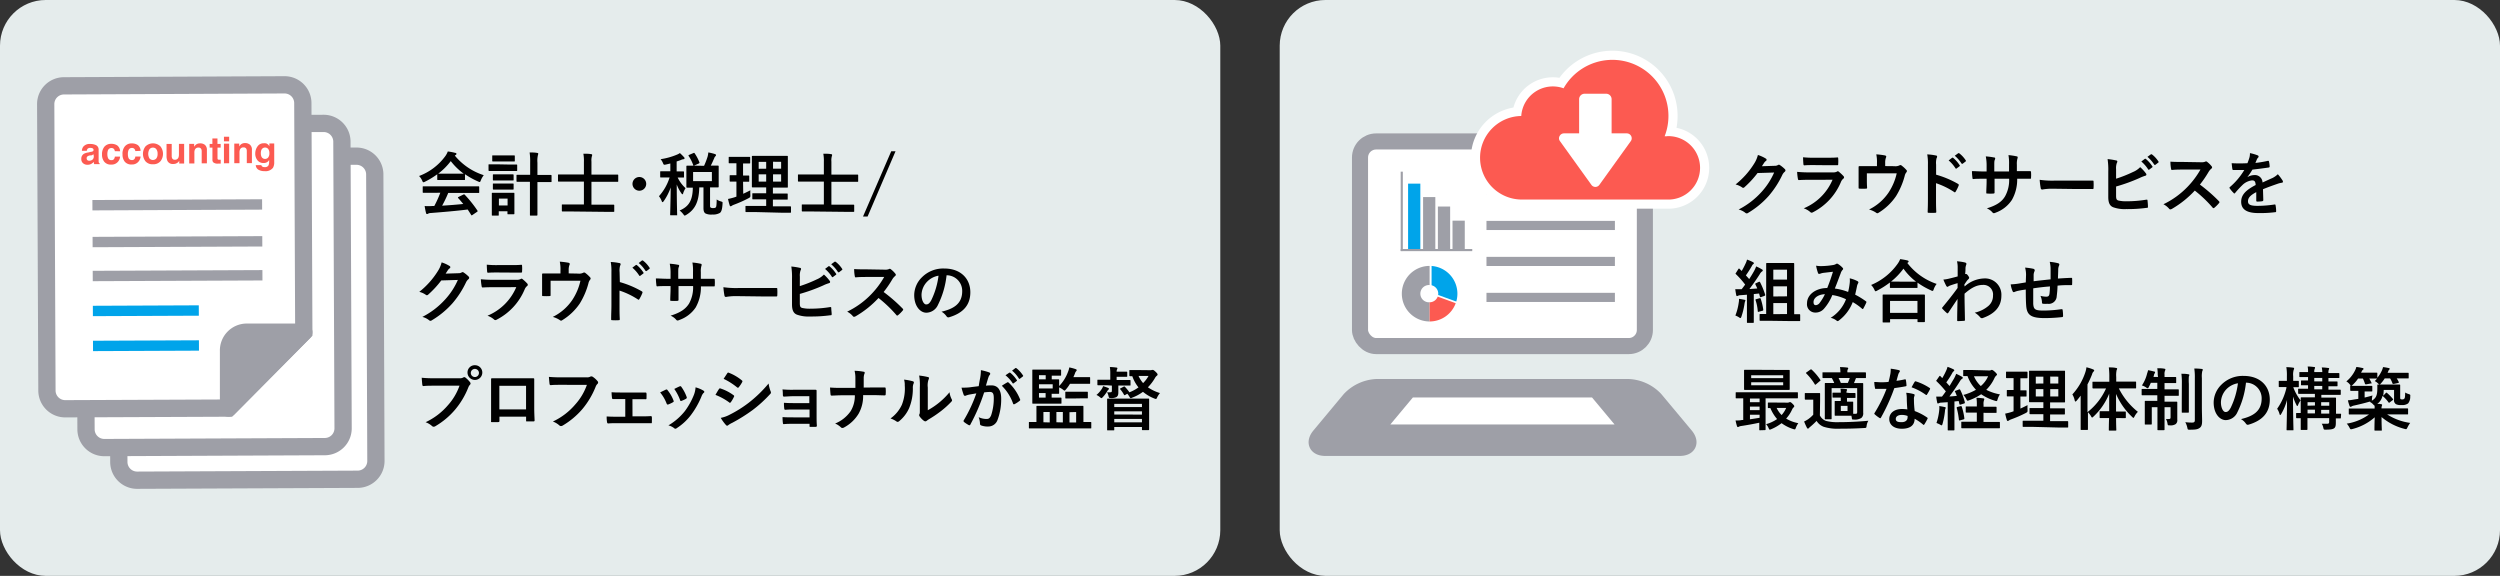 <svg xmlns="http://www.w3.org/2000/svg" viewBox="0 0 547 126"><rect x="0" y="0" width="547" height="126" fill="#333333" stroke="none"/><defs><style>.cls-1{fill:#e5ecec}.cls-10,.cls-2{fill:#fff}.cls-3{fill:none}.cls-10,.cls-3{stroke:#9e9fa7;stroke-miterlimit:10}.cls-3{stroke-width:3.52px}.cls-5{fill:#9e9fa7}.cls-6{fill:#00a4ea}.cls-7{fill:#1a1311}.cls-8{fill:#fc5a51}.cls-10{stroke-width:3.78px}</style></defs><g id="レイヤー_2"><g id="画像"><rect class="cls-1" width="267" height="126" rx="10"/><rect class="cls-1" x="280" width="267" height="126" rx="10"/><path d="M95.67 38.13A18.32 18.32 0 0 1 93 39.75a1 1 0 0 1-.36.13c-.11 0-.15-.1-.27-.37a3.29 3.29 0 0 0-.68-1 12.56 12.56 0 0 0 5.76-4.37 4.48 4.48 0 0 0 .53-1 11.66 11.66 0 0 1 1.62.31c.18 0 .27.11.27.21a.25.25 0 0 1-.15.24l-.21.14a13.53 13.53 0 0 0 6.34 4.29 4.49 4.49 0 0 0-.64 1.12c-.11.27-.15.38-.26.38a1.15 1.15 0 0 1-.34-.12 16.91 16.91 0 0 1-2.87-1.59v1.11c0 .15 0 .16-.16.16h-5.74c-.09 0-.17 0-.17-.16Zm-1 4.06h-2c-.11 0-.18 0-.18-.16v-1.1c0-.15 0-.16.18-.16h12c.11 0 .18 0 .18.16v1.13c0 .15 0 .16-.18.16h-6.6A26.5 26.5 0 0 1 96.74 45c1.56-.09 3.19-.22 4.62-.37-.35-.42-.69-.84-1.1-1.28-.1-.12-.09-.18.09-.27l1-.49c.17-.09.21-.08.32 0a26.22 26.22 0 0 1 2.79 3.48c.07.12.07.18-.08.28l-1 .68a.41.41 0 0 1-.18.09s-.08 0-.12-.11q-.39-.63-.75-1.17c-2.49.32-5.55.57-8.1.77a1.24 1.24 0 0 0-.54.13.39.39 0 0 1-.26.09c-.1 0-.18-.07-.21-.21-.13-.49-.22-1-.31-1.54a12.66 12.66 0 0 0 1.63 0h.48a23.47 23.47 0 0 0 1.32-2.91ZM99.84 38h1.62a13.67 13.67 0 0 1-2.83-2.75A14 14 0 0 1 95.88 38h1.65Zm11.57-2h1.6c.09 0 .15 0 .15.17v1.06c0 .17 0 .18-.15.18h-5.95c-.07 0-.17 0-.17-.18v-1.11c0-.15 0-.17.17-.17h1.59Zm1.14 8.55v2.16c0 .09 0 .17-.17.17h-1.18c-.15 0-.17 0-.17-.17v-.48h-1.9V47c0 .15 0 .17-.17.17h-1.17c-.16 0-.18 0-.18-.17v-4.66c0-.11 0-.16.18-.16h4.59c.1 0 .17 0 .17.16v1.16ZM111.11 34h1.35c.09 0 .18 0 .18.16v1c0 .15 0 .17-.18.17h-4.59c-.09 0-.17 0-.17-.17v-1c0-.15 0-.16.17-.16h1.36Zm-.17 4.15h1.26c.09 0 .18 0 .18.17v1c0 .15 0 .17-.18.17H108c-.09 0-.16 0-.16-.17v-1c0-.15 0-.17.16-.17h1.28Zm0 2h1.26c.09 0 .18 0 .18.16v1c0 .15 0 .17-.18.17H108c-.09 0-.16 0-.16-.17v-1c0-.15 0-.16.16-.16h1.28Zm-1.78 3.31v1.49h1.9v-1.5Zm6.84-7.84a13.41 13.41 0 0 0-.12-2.26c.57 0 1.16 0 1.65.1.15 0 .24.09.24.17a1.28 1.28 0 0 1-.07.3 5.44 5.44 0 0 0-.11 1.66v2.69h2.91c.08 0 .18 0 .18.18v1.21c0 .15 0 .17-.18.17h-2.91v7.15c0 .07 0 .18-.15.18h-1.34c-.13 0-.15 0-.15-.18v-7.21h-2.76c-.09 0-.18 0-.18-.17v-1.18c0-.17 0-.18.18-.18H116Zm9.09 10.65h-2c-.06 0-.16 0-.16-.16v-1.22c0-.15 0-.16.16-.16h4.67v-5h-5.51c-.09 0-.16 0-.16-.17v-1.21c0-.16 0-.18.16-.18h5.51v-2.71a8.58 8.58 0 0 0-.12-1.83c.55 0 1.2 0 1.71.1.13 0 .22.08.22.17a.87.87 0 0 1-.07.3 3.53 3.53 0 0 0-.09 1.17v2.83h5.7c.09 0 .16 0 .16.18v1.23c0 .15 0 .17-.16.17h-5.7v5h4.83c.06 0 .16 0 .16.16v1.25c0 .15 0 .16-.16.16h-2Zm16.3-6.04a1.5 1.5 0 1 1-1.5-1.5 1.5 1.5 0 0 1 1.5 1.5ZM145.7 36c-.47.09-.47.09-.66-.36a3 3 0 0 0-.5-.81 14.93 14.93 0 0 0 3.59-1 3.12 3.12 0 0 0 .63-.34 10.91 10.91 0 0 1 .9.9.33.33 0 0 1 .12.25c0 .12-.11.2-.26.2a1.48 1.48 0 0 0-.52.16c-.3.12-.62.22-.95.33v2.17h1.44c.09 0 .17 0 .17.17v1c0 .17 0 .18-.17.18h-1.21a7.37 7.37 0 0 0 1.72 2.32 4.7 4.7 0 0 0-.52 1.1c0 .16-.11.24-.17.24s-.13-.09-.24-.24a8.39 8.39 0 0 1-1-1.91c0 3.71.09 6.32.09 6.59s0 .15-.17.15h-1.18c-.17 0-.18 0-.18-.15s.09-2.72.12-5.94a11.9 11.9 0 0 1-1.53 3c-.11.15-.18.22-.26.22s-.12-.07-.18-.24a4 4 0 0 0-.6-1.06 11.11 11.11 0 0 0 2.33-4.1h-1.91c-.11 0-.15 0-.15-.18v-1c0-.15 0-.17.15-.17h2.07v-1.71Zm8.35.28a17.58 17.58 0 0 0 .77-2 5.34 5.34 0 0 0 .16-.93 11.16 11.16 0 0 1 1.49.37c.12.05.19.12.19.21a.33.33 0 0 1-.13.26 1 1 0 0 0-.27.46c-.21.44-.42 1-.75 1.59h1.57c.09 0 .17 0 .17.18v4.41c0 .09 0 .17-.17.17h-1.72v3.93c0 .27 0 .4.15.49a.88.88 0 0 0 .51.11c.36 0 .51-.06.61-.18s.17-.51.18-1.71a3.18 3.18 0 0 0 .92.43c.39.12.39.12.36.51-.06 1.25-.27 1.77-.57 2a3 3 0 0 1-1.67.36 2.9 2.9 0 0 1-1.5-.24c-.27-.19-.43-.48-.43-1.2V41H153c-.07 3.27-1 4.89-2.82 6a1 1 0 0 1-.37.17c-.09 0-.15-.09-.32-.32a4.21 4.21 0 0 0-.79-.79c2-.86 2.85-2.16 2.89-5h-1.23c-.06 0-.18 0-.18-.17v-4.46c0-.09 0-.18.18-.18h1.85Zm-2.38-2.77c.19-.09.21-.09.3 0a9.83 9.83 0 0 1 1.06 2c.05.15 0 .18-.16.27l-.92.42c-.18.09-.21.09-.27-.07a8.94 8.94 0 0 0-1-2c-.07-.14-.06-.17.14-.26Zm4.09 4.12h-4.11v2h4.11Zm6.86 4.77c.52-.24 1-.48 1.56-.76a7.82 7.82 0 0 0 0 1c0 .5 0 .5-.38.72a27.53 27.53 0 0 1-3.24 1.44 2.64 2.64 0 0 0-.46.23.36.36 0 0 1-.24.1c-.08 0-.14 0-.2-.19-.13-.39-.25-.87-.37-1.41a12.21 12.21 0 0 0 1.41-.36l.43-.15v-3.29h-1.32c-.09 0-.16 0-.16-.16v-1.05c0-.17 0-.18.16-.18h1.32v-2.61h-1.54c-.09 0-.15 0-.15-.17V34.5c0-.17 0-.18.15-.18h4.38c.07 0 .17 0 .17.18v1.09c0 .15 0 .17-.17.17h-1.39v2.64h1.2c.09 0 .15 0 .15.18v1.02c0 .15 0 .16-.15.16h-1.2Zm2.74 4h-2.08c-.08 0-.17 0-.17-.16v-1.02c0-.15 0-.16.17-.16h4.36v-1.44h-2.86c-.09 0-.17 0-.17-.17v-1c0-.15 0-.17.17-.17h2.86V41h-2.95c-.09 0-.18 0-.18-.15v-6.58c0-.11 0-.16.18-.16h7.52c.14 0 .17 0 .17.16v6.63c0 .09 0 .15-.17.15h-3.1v1.29h3.08c.09 0 .16 0 .16.17v1c0 .15 0 .17-.16.17h-3.08v1.47h3.8c.07 0 .16 0 .16.16v1.07c0 .15 0 .16-.16.16h-2.07Zm2.28-9.49v-1.5H166v1.52Zm0 2.83v-1.6H166v1.6Zm1.5-4.35v1.52h1.77v-1.5Zm1.77 2.75h-1.77v1.6h1.77Zm6.68 8.13h-2c-.06 0-.16 0-.16-.16v-1.22c0-.15 0-.16.16-.16h4.67v-5h-5.51c-.09 0-.16 0-.16-.17v-1.21c0-.16 0-.18.16-.18h5.51v-2.71a8.58 8.58 0 0 0-.12-1.83c.55 0 1.2 0 1.71.1.13 0 .22.08.22.17a.87.87 0 0 1-.07.3 3.53 3.53 0 0 0-.09 1.17v2.83h5.7c.09 0 .16 0 .16.18v1.23c0 .15 0 .17-.16.17h-5.7v5h4.83c.06 0 .16 0 .16.16v1.25c0 .15 0 .16-.16.16h-2Zm12.24 1.1h-1L195 33.1h.94Zm-89.55 12.41a1.32 1.32 0 0 0 .75-.18.33.33 0 0 1 .19-.06.42.42 0 0 1 .24.09 7 7 0 0 1 1 .81.48.48 0 0 1 .2.35.44.44 0 0 1-.18.31 1.94 1.94 0 0 0-.5.65 20.28 20.28 0 0 1-3 4.63 19 19 0 0 1-4.56 3.74.39.39 0 0 1-.24.07.53.53 0 0 1-.34-.16 3.89 3.89 0 0 0-1.43-.69 17.32 17.32 0 0 0 5-3.83 15.38 15.38 0 0 0 2.77-4.26l-3.63.11a21.1 21.1 0 0 1-2.83 3.07.46.46 0 0 1-.32.17.35.35 0 0 1-.22-.09 4.21 4.21 0 0 0-1.44-.65 17.75 17.75 0 0 0 4-4.45 6.45 6.45 0 0 0 .89-2 7.38 7.38 0 0 1 1.75.8.29.29 0 0 1 .15.25.3.3 0 0 1-.16.26 1.62 1.62 0 0 0-.38.4c-.16.26-.31.48-.49.75Zm7.57 3.06q-1.12 0-2.25.06c-.13 0-.19-.09-.22-.28a12.25 12.25 0 0 1-.17-1.52 26.61 26.61 0 0 0 2.76.12h5.15a1.7 1.7 0 0 0 .79-.16.35.35 0 0 1 .2-.09.36.36 0 0 1 .22.1 9.42 9.42 0 0 1 1 .93.47.47 0 0 1 .15.32.36.36 0 0 1-.17.28 1.78 1.78 0 0 0-.51.71 13.11 13.11 0 0 1-6.12 6.63.7.7 0 0 1-.3.1.5.5 0 0 1-.33-.18 4.42 4.42 0 0 0-1.39-.78 11.72 11.72 0 0 0 6.3-6.25Zm1-3.22c-.68 0-1.43 0-2.06.06-.15 0-.19-.09-.21-.33s-.07-1-.07-1.44A20.64 20.64 0 0 0 109 58h2.7c1 0 1.77 0 2.35-.07.14 0 .18.07.18.24a7.62 7.62 0 0 1 0 1.17c0 .25 0 .31-.27.3h-2.11Zm17.62.24a2 2 0 0 0 1.12-.17.4.4 0 0 1 .21-.07.48.48 0 0 1 .33.15 6.71 6.71 0 0 1 1 .93.32.32 0 0 1 .1.22.5.5 0 0 1-.15.33 1.78 1.78 0 0 0-.33.74 16.41 16.41 0 0 1-1.89 4.41 12.39 12.39 0 0 1-3.86 3.67.42.42 0 0 1-.24.09.55.55 0 0 1-.31-.15 5.27 5.27 0 0 0-1.5-.67 11 11 0 0 0 4.29-3.74 12.49 12.49 0 0 0 1.76-4.18h-6.53v3.07c0 .24 0 .29-.24.29a10.59 10.59 0 0 1-1.38 0c-.2 0-.24 0-.24-.23v-4.53c0-.13.07-.19.21-.19h3.81v-.58a8.1 8.1 0 0 0-.15-2 17 17 0 0 1 1.86.23c.3.06.39.22.27.46a3 3 0 0 0-.18 1.16v.72Zm9.15 1.86a21 21 0 0 1 4.77 2c.16.09.24.19.16.39a8.29 8.29 0 0 1-.64 1.3c-.06.11-.12.17-.2.17a.24.24 0 0 1-.16-.08 16.94 16.94 0 0 0-4-1.92v3.32c0 1 0 1.86.06 2.94 0 .18-.06.22-.27.22a9.84 9.84 0 0 1-1.33 0c-.21 0-.29 0-.29-.22 0-1.11.06-2 .06-3v-7.3a11.09 11.09 0 0 0-.15-2.22 11.76 11.76 0 0 1 1.88.24c.21 0 .28.14.28.26a.7.7 0 0 1-.12.34 4.11 4.11 0 0 0-.1 1.41Zm3.49-3.72c.08-.06.14-.05.23 0a7.08 7.08 0 0 1 1.42 1.6.15.15 0 0 1 0 .24l-.63.47a.16.16 0 0 1-.26 0 7.54 7.54 0 0 0-1.51-1.74Zm1.34-1c.09-.06.13 0 .22 0a6.13 6.13 0 0 1 1.43 1.55.17.17 0 0 1 0 .27l-.6.46c-.12.09-.19 0-.25 0a7.24 7.24 0 0 0-1.5-1.73Zm13.47 4h2.26c.18 0 .2.07.21.24a7.75 7.75 0 0 1 0 1.18c0 .2 0 .26-.25.24h-2.78a9 9 0 0 1-1.15 4.62 7.14 7.14 0 0 1-3.54 2.72 1.21 1.21 0 0 1-.42.13.41.41 0 0 1-.29-.16 3.33 3.33 0 0 0-1.24-.9c2.13-.66 3.28-1.43 4.05-2.66a7.29 7.29 0 0 0 .88-3.82h-3.19v3.03c0 .16-.09.19-.25.21a9.26 9.26 0 0 1-1.29 0c-.2 0-.29 0-.27-.21 0-.78.07-1.52.07-2.46v-.57h-.45c-.81 0-2 0-2.47.07-.12 0-.17-.09-.18-.28a13.32 13.32 0 0 1-.11-1.46c.63 0 1.61.08 2.76.08h.45v-1.1a10.38 10.38 0 0 0-.18-2.2 13.55 13.55 0 0 1 1.83.24c.17 0 .23.1.23.21a1.15 1.15 0 0 1-.09.31c-.11.27-.11.42-.11 1.44V61h3.23v-1.5a10.1 10.1 0 0 0-.13-2.06 12.91 12.91 0 0 1 1.75.26c.21 0 .27.12.27.24a.69.69 0 0 1-.06.27 4.25 4.25 0 0 0-.12 1.32V61Zm7.14 3.79a12 12 0 0 0-2.21.18.32.32 0 0 1-.34-.31 15 15 0 0 1-.23-1.82 19.34 19.34 0 0 0 3.24.18h8.28c.23 0 .27 0 .27.21a11.06 11.06 0 0 1 0 1.41c0 .18-.06.24-.27.22h-3.34ZM175 62.6a28.16 28.16 0 0 0 3.66-1.45 4.68 4.68 0 0 0 1.61-1.08 8.32 8.32 0 0 1 1.24 1.35.41.41 0 0 1 .12.27c0 .12-.07.22-.25.27a7.7 7.7 0 0 0-1.25.49 37.62 37.62 0 0 1-5.13 1.86v2c0 .7.1.94.49 1.06a7.41 7.41 0 0 0 1.89.17 26.49 26.49 0 0 0 4.23-.35c.23 0 .26 0 .27.21 0 .42.09 1 .09 1.31s-.09.25-.31.27a30.11 30.11 0 0 1-4.46.27 7.39 7.39 0 0 1-2.85-.41c-.75-.31-1.06-1-1.06-2.25v-5.53a15.61 15.61 0 0 0-.15-2.75 14.47 14.47 0 0 1 1.89.3c.18 0 .24.14.24.24a.68.68 0 0 1-.11.32 3.4 3.4 0 0 0-.15 1.35Zm6.27-4.33c.08-.06.14-.05.23 0a7.08 7.08 0 0 1 1.42 1.6.15.15 0 0 1 0 .24l-.63.47a.16.16 0 0 1-.26 0 7.54 7.54 0 0 0-1.51-1.74Zm1.34-1c.09-.06.13 0 .22 0a6.13 6.13 0 0 1 1.43 1.55.17.17 0 0 1-.05.27l-.6.46c-.12.09-.19 0-.25 0a7.24 7.24 0 0 0-1.5-1.73ZM193.52 59a2.18 2.18 0 0 0 1-.13.25.25 0 0 1 .17-.06.48.48 0 0 1 .25.12 5.49 5.49 0 0 1 1 1 .4.4 0 0 1 .07.19.41.41 0 0 1-.19.3 2.86 2.86 0 0 0-.56.66 23.55 23.55 0 0 1-1.92 2.81 34.41 34.41 0 0 1 4.16 3.63.35.35 0 0 1 .12.21.35.35 0 0 1-.11.22 7.39 7.39 0 0 1-1 1 .26.26 0 0 1-.18.09c-.08 0-.13 0-.21-.12a27.58 27.58 0 0 0-3.9-3.72 21.45 21.45 0 0 1-5 4 1 1 0 0 1-.35.12.33.33 0 0 1-.25-.13 4 4 0 0 0-1.26-1 18.28 18.28 0 0 0 5.28-3.82 18.62 18.62 0 0 0 2.82-3.77h-3.87c-.78 0-1.56 0-2.37.09-.12 0-.16-.09-.19-.26a8.17 8.17 0 0 1-.14-1.56c.81.06 1.56.06 2.53.06Zm13.59 1.23a19 19 0 0 1-1.88 6.47 2.84 2.84 0 0 1-2.55 1.72c-1.31 0-2.65-1.41-2.65-3.85a5.52 5.52 0 0 1 1.69-3.9 6.57 6.57 0 0 1 4.88-1.92c3.6 0 5.71 2.22 5.71 5.2 0 2.79-1.57 4.55-4.62 5.46-.31.09-.45 0-.64-.27a3.23 3.23 0 0 0-1.05-.94c2.54-.6 4.53-1.65 4.53-4.49a3.41 3.41 0 0 0-3.36-3.48Zm-4.31 1.46a4.31 4.31 0 0 0-1.17 2.77c0 1.38.56 2.15 1 2.15s.73-.2 1.13-.92a16.93 16.93 0 0 0 1.59-5.37 4.52 4.52 0 0 0-2.55 1.37ZM95.16 84.39c-1 0-1.83 0-2.47.08-.2 0-.26-.09-.29-.3s-.1-1.08-.13-1.52a24.68 24.68 0 0 0 2.88.11h5.35a1.45 1.45 0 0 0 .83-.15.48.48 0 0 1 .25-.09.39.39 0 0 1 .26.1 5.87 5.87 0 0 1 1 1 .52.52 0 0 1 .12.3.41.41 0 0 1-.15.28 1.89 1.89 0 0 0-.35.59 17.44 17.44 0 0 1-2.91 4.87 16.63 16.63 0 0 1-4.26 3.57.72.72 0 0 1-.4.14.54.54 0 0 1-.38-.17 4.33 4.33 0 0 0-1.39-.82A14.54 14.54 0 0 0 98 88.67a12.66 12.66 0 0 0 2.54-4.28Zm10.37-2.88a1.62 1.62 0 0 1-3.24 0 1.58 1.58 0 0 1 1.62-1.6 1.6 1.6 0 0 1 1.62 1.6Zm-2.51 0a.89.89 0 1 0 1.77 0 .89.89 0 0 0-1.77 0Zm6.26 9.66v.89c0 .25-.06.28-.33.3s-.81 0-1.19 0-.33 0-.31-.23v-9.15c0-.15.06-.21.17-.21h9.07c.17 0 .21.07.2.3v6.03c0 1.31.05 2 .08 2.85 0 .21-.08.26-.29.26h-1.38c-.18 0-.19 0-.19-.24v-.8Zm5.82-6.76h-5.84v5.17h5.84Zm7.9-.21c-1 0-1.83 0-2.48.07-.19 0-.25-.09-.28-.3s-.11-1.08-.14-1.51a28 28 0 0 0 2.88.1h5.36a1.42 1.42 0 0 0 .82-.15.49.49 0 0 1 .23-.06.63.63 0 0 1 .28.08 4.54 4.54 0 0 1 1.1 1 .38.38 0 0 1 .1.25.5.5 0 0 1-.21.38 1.72 1.72 0 0 0-.34.58 17.89 17.89 0 0 1-2.91 4.88 17 17 0 0 1-4.26 3.57.73.73 0 0 1-.41.13.51.51 0 0 1-.37-.16 4.59 4.59 0 0 0-1.4-.83 14.45 14.45 0 0 0 4.91-3.75 12.59 12.59 0 0 0 2.53-4.27Zm15.39 6.9H140c.77 0 1.61 0 2.42-.06.13 0 .19.09.21.28s0 .65 0 1-.08.29-.26.27h-7.06c-.9 0-1.58 0-2.21.06-.18 0-.25-.09-.28-.31a6.33 6.33 0 0 1-.08-1.22c.87.06 1.61.06 2.57.06h1.5v-3.86h-2.67c-.14 0-.21-.07-.24-.3a11.23 11.23 0 0 1-.09-1.2c.64.06 1.44.06 2.09.06h5.32c.18 0 .22.08.24.26s0 .63 0 .93-.08.3-.3.28h-2.78Zm7.28-5.84a.27.27 0 0 1 .39.11 8.21 8.21 0 0 1 1.29 2.22.92.92 0 0 1 .06.22c0 .09-.06.14-.18.21a7 7 0 0 1-1 .47c-.21.07-.3 0-.38-.21a8.77 8.77 0 0 0-1.41-2.42c.56-.28.91-.45 1.23-.6Zm8.23.2c.12.09.2.16.2.25s0 .17-.17.27a2.2 2.2 0 0 0-.45.77 18.2 18.2 0 0 1-2.26 4 12.07 12.07 0 0 1-3.09 2.89.66.66 0 0 1-.36.17.32.32 0 0 1-.24-.11 3.49 3.49 0 0 0-1.28-.63 13 13 0 0 0 3.6-3.12 15.6 15.6 0 0 0 2-3.61 5.65 5.65 0 0 0 .34-1.59 6.66 6.66 0 0 1 1.71.71Zm-5.2-.92a.27.27 0 0 1 .39.12 8.9 8.9 0 0 1 1.15 2.19c.08.23 0 .3-.15.41a6.37 6.37 0 0 1-1 .46c-.17.06-.23 0-.3-.22a10.2 10.2 0 0 0-1.26-2.4c.57-.29.91-.45 1.17-.56Zm8.61.59c.07-.11.15-.18.28-.15a10 10 0 0 1 2.88 1.47c.11.07.17.13.17.22a.44.44 0 0 1-.06.17 6.77 6.77 0 0 1-.66 1.14c-.08.09-.13.15-.2.15s-.1 0-.18-.09a13.07 13.07 0 0 0-3-1.64c.35-.6.59-1.03.77-1.27Zm2.43 5.56a25.51 25.51 0 0 0 4.11-2.59 27.81 27.81 0 0 0 4.32-4.19 7.68 7.68 0 0 0 .43 1.68.71.71 0 0 1 .08.29.46.46 0 0 1-.17.34 28.23 28.23 0 0 1-3.8 3.47 36.2 36.2 0 0 1-4.49 2.82 4.64 4.64 0 0 0-.87.51.34.34 0 0 1-.24.12.38.38 0 0 1-.3-.18 9.4 9.4 0 0 1-1.11-1.53 7 7 0 0 0 2.04-.74Zm-.62-9c.11-.18.2-.21.38-.12a10.25 10.25 0 0 1 2.82 1.66.24.24 0 0 1 .12.2.38.38 0 0 1-.06.19 6.54 6.54 0 0 1-.76 1.13.19.19 0 0 1-.16.09.38.38 0 0 1-.22-.11 14.49 14.49 0 0 0-2.91-1.84c.25-.4.54-.82.79-1.21Zm17.96 5h-3.47c-.7 0-1.42.07-2.1.09-.13 0-.21-.11-.22-.35s0-.66-.08-1.23a21.94 21.94 0 0 0 2.4.08h4.83c.18 0 .24.09.23.24v5.47c0 .67 0 1.36.06 2.13 0 .22-.08.27-.33.28s-.72 0-1 0-.27 0-.27-.22v-.45h-3.56c-.7 0-1.38 0-2.07.07-.15 0-.19-.07-.21-.3a9.79 9.79 0 0 1-.07-1.24c.81.06 1.54.06 2.41.06h3.5V89.6h-3.23c-.68 0-1.41 0-2.06.06-.18 0-.24-.09-.25-.33a7.84 7.84 0 0 1-.06-1.2c.81.06 1.36.07 2.34.07h3.21Zm13.81-1.91h2.61c.21 0 .27 0 .29.27a7.62 7.62 0 0 1 0 1.17c0 .24-.06.29-.29.29-.54 0-1.68-.06-2.52-.06h-2.13a7.78 7.78 0 0 1-1 4.09 8.29 8.29 0 0 1-3.19 3 .67.67 0 0 1-.35.1.44.44 0 0 1-.33-.15 4 4 0 0 0-1.26-.82 7.59 7.59 0 0 0 3.41-2.72 6.43 6.43 0 0 0 .91-3.46h-2.89c-.74 0-1.59.06-2.16.07-.2 0-.24-.06-.27-.28s-.08-.93-.11-1.49c1 .08 1.82.08 2.55.08h3v-2.22a6.25 6.25 0 0 0-.18-1.52 11.37 11.37 0 0 1 2 .21c.16 0 .22.11.22.21a.86.86 0 0 1-.1.33 2.87 2.87 0 0 0-.12.92v2Zm8.82-1.36c.26.07.29.25.2.46a2.23 2.23 0 0 0-.18 1 11.12 11.12 0 0 1-.81 4.41 7.69 7.69 0 0 1-2.13 2.82.69.69 0 0 1-.39.2.52.52 0 0 1-.28-.12 5.09 5.09 0 0 0-1.28-.63 7.5 7.5 0 0 0 2.49-3 9.67 9.67 0 0 0 .63-4.24 4 4 0 0 0-.15-1.26 11.17 11.17 0 0 1 1.9.36Zm3.29 6.34a16.21 16.21 0 0 0 4.76-3.94 4.4 4.4 0 0 0 .46 1.51.67.67 0 0 1 .09.26c0 .1-.06.21-.22.37a19 19 0 0 1-2.22 2 25.68 25.68 0 0 1-2.67 1.8c-.27.18-.3.21-.44.31a.44.44 0 0 1-.3.12.61.61 0 0 1-.31-.12 4.09 4.09 0 0 1-.9-.91.64.64 0 0 1-.14-.32.52.52 0 0 1 .06-.22c.11-.2.09-.38.09-1.14v-4.7a12 12 0 0 0-.15-2.61 14.35 14.35 0 0 1 1.88.32c.19 0 .27.13.27.25a1.07 1.07 0 0 1-.12.38 4 4 0 0 0-.14 1.66Zm11.47-7.11a9.62 9.62 0 0 0 .15-1.66 11 11 0 0 1 1.8.49.32.32 0 0 1 .24.3.34.34 0 0 1-.1.23 1.74 1.74 0 0 0-.3.57c-.2.61-.35 1.17-.54 1.8a10.14 10.14 0 0 1 1.2-.06c1.39 0 2.14 1 2.14 2.89a12.81 12.81 0 0 1-.81 4.7 2.14 2.14 0 0 1-2 1.41 4 4 0 0 1-1.56-.23.39.39 0 0 1-.27-.42 4.37 4.37 0 0 0-.29-1.39 4.09 4.09 0 0 0 1.73.39c.49 0 .72-.18 1-.8a11.71 11.71 0 0 0 .58-3.73c0-1-.19-1.38-.85-1.38a9.8 9.8 0 0 0-1.26.1 41.41 41.41 0 0 1-3 7 .25.25 0 0 1-.39.14 7.63 7.63 0 0 1-1-.66.31.31 0 0 1-.12-.23.25.25 0 0 1 .06-.16 31.58 31.58 0 0 0 2.74-5.88l-1.47.25a5.08 5.08 0 0 0-.82.24.32.32 0 0 1-.48-.19 14 14 0 0 1-.47-1.55c.66 0 1.32 0 2-.1s1.19-.14 1.77-.23c.11-.8.22-1.33.32-1.84Zm5.94 1c.11-.06.18 0 .29.07a10.12 10.12 0 0 1 2.49 3.65.22.22 0 0 1-.06.3 6.33 6.33 0 0 1-1.13.75c-.15.07-.3.06-.34-.12a10.14 10.14 0 0 0-2.46-3.89 13.67 13.67 0 0 1 1.21-.75Zm.41-2.1c.07-.06.13 0 .22 0a6.87 6.87 0 0 1 1.43 1.6.15.15 0 0 1-.05.24l-.63.47a.15.15 0 0 1-.25-.05 7.35 7.35 0 0 0-1.54-1.7Zm1.33-1c.09-.06.14 0 .23 0a6.27 6.27 0 0 1 1.42 1.55.17.17 0 0 1 0 .27l-.6.46a.16.16 0 0 1-.26 0 6.82 6.82 0 0 0-1.5-1.73Zm4.98 13.19h-1.86c-.09 0-.15 0-.15-.15v-1.1c0-.15 0-.16.15-.16h1.5v-3.36c0-.1 0-.17.18-.17h9.93c.08 0 .17 0 .17.17v3.36h1.57c.09 0 .15 0 .15.16v1.1c0 .13 0 .15-.15.15h-1.86Zm4.61-9.27a8.9 8.9 0 0 0 1.93-3.08 4.39 4.39 0 0 0 .29-1 9.76 9.76 0 0 1 1.32.35c.19.06.3.12.3.24s-.05.16-.14.27a1.26 1.26 0 0 0-.25.48c-.09.25-.21.51-.33.78h3.48c.09 0 .18 0 .18.16v1.14c0 .15 0 .17-.18.17h-4.23a9.1 9.1 0 0 1-.87 1.21c-.15.18-.23.27-.32.27s-.18-.07-.36-.22a3.88 3.88 0 0 0-.82-.48V86c0 .14 0 .16-.17.16h-1.47V87h1.98c.09 0 .17 0 .17.16v1c0 .15 0 .16-.17.16h-6.05c-.11 0-.16 0-.16-.16v-7.13c0-.11 0-.16.16-.16h5.98c.09 0 .16 0 .16.16v1c0 .15 0 .16-.16.16h-1.89V83h1.45c.09 0 .17 0 .17.17v.93ZM227.33 83h1.47v-.9h-1.47Zm3 1.08h-3V85h3ZM228.78 87v-1h-1.45v1Zm.9 5.43v-2.28h-1.38v2.24Zm2.87 0v-2.28h-1.41v2.24Zm2.16-5.24h-1.46c-.09 0-.16 0-.16-.16v-1.15c0-.15 0-.17.16-.17h4.59c.09 0 .18 0 .18.17V87c0 .15 0 .16-.18.16h-1.45Zm-.71 3v2.24h1.46v-2.28Zm7.13-5.19a1.67 1.67 0 0 0 .22-.51 9.78 9.78 0 0 1 1.13.4c.12.06.16.11.16.18a.28.28 0 0 1-.13.2.76.76 0 0 0-.2.25 6.82 6.82 0 0 1-1 1.35c-.15.17-.24.24-.32.24s-.16-.07-.3-.19a2.94 2.94 0 0 0-.79-.5 5.75 5.75 0 0 0 1.23-1.42Zm1-.71h-1.87c-.09 0-.15 0-.15-.18v-.87c0-.15 0-.16.15-.16h2.67v-1.33a8.8 8.8 0 0 0-.09-1.44c.55 0 1 .06 1.42.11.15 0 .23.09.23.13a.66.66 0 0 1-.09.3.94.94 0 0 0-.08.47h2.14c.09 0 .18 0 .18.18v.76c0 .17 0 .18-.18.18h-2.14v.71h2.87c.1 0 .17 0 .17.16v.87c0 .17 0 .18-.17.18h-2.5v1.52c0 .41-.07.79-.42 1a2.32 2.32 0 0 1-1.15.21c-.47 0-.47 0-.59-.47a2.59 2.59 0 0 0-.3-.79 5.06 5.06 0 0 0 .68 0c.34 0 .37-.1.37-.46v-1Zm.27 9.87c-.15 0-.16 0-.16-.16v-6.62c0-.1 0-.17.16-.17h8.87c.07 0 .16 0 .16.17v6.55c0 .08 0 .18-.16.18h-1.25c-.15 0-.16 0-.16-.18v-.5h-6.06V94c0 .15 0 .16-.18.16Zm1.4-5.1h6.06v-.7h-6.06Zm6.06 1.65V90h-6.06v.7Zm0 1.7v-.75h-6.06v.75ZM251.7 81a.81.81 0 0 0 .35-.06.78.78 0 0 1 .19 0c.11 0 .24.06.6.4s.44.48.44.62a.31.31 0 0 1-.17.25 1.77 1.77 0 0 0-.42.53 10 10 0 0 1-1.53 2A9.39 9.39 0 0 0 253.8 86a4.57 4.57 0 0 0-.6.92c-.12.27-.16.37-.3.37a1 1 0 0 1-.34-.1 9 9 0 0 1-2.48-1.46 9.48 9.48 0 0 1-2.34 1.27.77.77 0 0 1-.33.11c-.12 0-.18-.11-.33-.38a4.15 4.15 0 0 0-.43-.58l-.41.24c-.16.1-.22.1-.3 0a6.25 6.25 0 0 0-.82-1.2c-.11-.13-.09-.13.09-.24l.61-.33c.17-.09.2-.09.3 0a9.16 9.16 0 0 1 .92 1.11l.06.11a8.41 8.41 0 0 0 2-1.08 8 8 0 0 1-1.35-2.45h-.48c-.04 0-.17 0-.17-.17v-1c0-.15 0-.17.17-.17h1.68Zm-2.59 1.25a6.18 6.18 0 0 0 1 1.57 6.58 6.58 0 0 0 1.19-1.57Zm139.17-45.97a1.32 1.32 0 0 0 .75-.18.33.33 0 0 1 .19-.06.42.42 0 0 1 .24.09 7 7 0 0 1 1 .81.48.48 0 0 1 .2.35.44.44 0 0 1-.18.31 1.94 1.94 0 0 0-.5.65 20.28 20.28 0 0 1-3 4.63 19 19 0 0 1-4.56 3.74.39.39 0 0 1-.24.07.53.53 0 0 1-.34-.16 3.89 3.89 0 0 0-1.43-.69 17.32 17.32 0 0 0 5-3.83 15.38 15.38 0 0 0 2.77-4.26l-3.63.11a21.1 21.1 0 0 1-2.83 3.07.46.46 0 0 1-.32.17.35.35 0 0 1-.22-.09 4.21 4.21 0 0 0-1.44-.65 17.75 17.75 0 0 0 4-4.45 6.45 6.45 0 0 0 .89-2 7.38 7.38 0 0 1 1.75.8.29.29 0 0 1 .15.25.3.3 0 0 1-.16.26 1.62 1.62 0 0 0-.38.4c-.16.26-.31.48-.49.75Zm7.57 3.06q-1.12 0-2.25.06c-.13 0-.19-.09-.22-.28a12.25 12.25 0 0 1-.17-1.52 26.61 26.61 0 0 0 2.76.12h5.15a1.7 1.7 0 0 0 .79-.16.35.35 0 0 1 .2-.09.36.36 0 0 1 .22.1 9.42 9.42 0 0 1 1 .93.47.47 0 0 1 .15.32.36.36 0 0 1-.17.28 1.78 1.78 0 0 0-.51.71 13.11 13.11 0 0 1-6.12 6.63.7.7 0 0 1-.3.1.5.5 0 0 1-.33-.18 4.42 4.42 0 0 0-1.39-.78 11.72 11.72 0 0 0 6.3-6.25Zm1-3.22c-.68 0-1.43 0-2.06.06-.15 0-.19-.09-.21-.33s-.07-1-.07-1.44a20.64 20.64 0 0 0 2.46.1h2.7c1 0 1.77 0 2.35-.07.14 0 .18.07.18.24a7.62 7.62 0 0 1 0 1.17c0 .25 0 .31-.27.3h-2.11Zm17.62.24a2 2 0 0 0 1.12-.17.4.4 0 0 1 .21-.07.48.48 0 0 1 .33.15 6.71 6.71 0 0 1 1 .93.32.32 0 0 1 .1.22.5.5 0 0 1-.15.33 1.78 1.78 0 0 0-.33.74 16.41 16.41 0 0 1-1.89 4.41 12.39 12.39 0 0 1-3.86 3.67.42.42 0 0 1-.24.09.55.55 0 0 1-.31-.15 5.27 5.27 0 0 0-1.5-.67 11 11 0 0 0 4.29-3.74 12.49 12.49 0 0 0 1.76-4.18h-6.53v1.26c0 .6 0 1.21.05 1.81 0 .24-.05.29-.24.29a10.59 10.59 0 0 1-1.38 0c-.2 0-.24-.05-.24-.23v-4.51c0-.13.07-.19.21-.19h3.81v-.58a8.1 8.1 0 0 0-.15-2 17 17 0 0 1 1.86.23c.3.06.39.22.27.46a3 3 0 0 0-.18 1.16v.72Zm9.15 1.86a21 21 0 0 1 4.77 2c.16.09.24.19.16.39a8.29 8.29 0 0 1-.64 1.3c-.06.11-.12.17-.2.17a.24.24 0 0 1-.16-.08 16.94 16.94 0 0 0-3.95-1.92v3.32c0 1 0 1.86.06 2.94 0 .18-.06.22-.27.22a9.84 9.84 0 0 1-1.33 0c-.21 0-.29 0-.29-.22.05-1.11.06-2 .06-3V36a11.09 11.09 0 0 0-.15-2.22 11.76 11.76 0 0 1 1.88.24c.21 0 .28.14.28.26a.7.7 0 0 1-.12.34 4.11 4.11 0 0 0-.1 1.41Zm3.49-3.69c.08-.06.14-.05.23 0a7.08 7.08 0 0 1 1.42 1.6.15.15 0 0 1 0 .24l-.63.47a.16.16 0 0 1-.26 0 7.54 7.54 0 0 0-1.51-1.74Zm1.34-1c.09-.06.13 0 .22 0a6.13 6.13 0 0 1 1.43 1.55.17.17 0 0 1-.05.27l-.6.46c-.12.09-.19 0-.25 0a7.24 7.24 0 0 0-1.5-1.73Zm13.47 3.92h2.26c.18 0 .2.07.21.24a7.75 7.75 0 0 1 0 1.18c0 .2 0 .26-.25.24h-2.78a9 9 0 0 1-1.15 4.62 7.14 7.14 0 0 1-3.54 2.79 1.21 1.21 0 0 1-.42.13.41.41 0 0 1-.29-.16 3.33 3.33 0 0 0-1.24-.9c2.13-.66 3.28-1.43 4-2.66a7.29 7.29 0 0 0 .88-3.82h-3.19v3.03c0 .16-.09.19-.25.21a9.26 9.26 0 0 1-1.29 0c-.2 0-.29 0-.27-.21 0-.78.07-1.52.07-2.46v-.57h-.45c-.81 0-2 0-2.47.07-.12 0-.17-.09-.18-.28a13.32 13.32 0 0 1-.11-1.46c.63 0 1.61.08 2.76.08h.45v-1.1a10.38 10.38 0 0 0-.18-2.2 13.55 13.55 0 0 1 1.83.24c.17 0 .23.1.23.21a1.15 1.15 0 0 1-.09.31c-.11.27-.11.42-.11 1.44v1.1h3.23V36a10.1 10.1 0 0 0-.13-2.06 12.91 12.91 0 0 1 1.75.26c.21 0 .27.12.27.24a.69.69 0 0 1-.06.27 4.25 4.25 0 0 0-.12 1.32v1.42Zm7.14 3.84a12 12 0 0 0-2.21.18.32.32 0 0 1-.34-.31 15 15 0 0 1-.23-1.82 19.34 19.34 0 0 0 3.24.18h8.28c.23 0 .27 0 .27.21a11.06 11.06 0 0 1 0 1.41c0 .18-.06.24-.27.22h-3.34ZM463 39.1a28.16 28.16 0 0 0 3.66-1.45 4.68 4.68 0 0 0 1.61-1.08 8.32 8.32 0 0 1 1.24 1.35.41.41 0 0 1 .12.27c0 .12-.07.22-.25.27a7.7 7.7 0 0 0-1.25.49 37.62 37.62 0 0 1-5.13 1.86v2c0 .7.1.94.49 1.06a7.41 7.41 0 0 0 1.89.17 26.49 26.49 0 0 0 4.23-.35c.23 0 .26 0 .27.21.05.42.09 1 .09 1.31s-.09.25-.31.27a30.11 30.11 0 0 1-4.46.27 7.39 7.39 0 0 1-2.85-.41c-.75-.31-1.06-1-1.06-2.25v-5.53a15.61 15.61 0 0 0-.15-2.75 14.47 14.47 0 0 1 1.89.3c.18 0 .24.14.24.24a.68.68 0 0 1-.11.32A3.4 3.4 0 0 0 463 37Zm6.27-4.33c.08-.06.14-.05.23 0a7.08 7.08 0 0 1 1.42 1.6.15.15 0 0 1 0 .24l-.63.47a.16.16 0 0 1-.26 0 7.54 7.54 0 0 0-1.51-1.74Zm1.34-1c.09-.06.13 0 .22 0a6.13 6.13 0 0 1 1.43 1.55.17.17 0 0 1-.05.27l-.6.46c-.12.09-.19 0-.25 0a7.24 7.24 0 0 0-1.5-1.73Zm10.91 1.73a2.18 2.18 0 0 0 1-.13.25.25 0 0 1 .17-.06.48.48 0 0 1 .25.12 5.49 5.49 0 0 1 1 1 .4.4 0 0 1 .07.19.41.41 0 0 1-.19.3 2.86 2.86 0 0 0-.56.66 23.55 23.55 0 0 1-1.92 2.81 34.41 34.41 0 0 1 4.16 3.63.35.35 0 0 1 .12.21.35.35 0 0 1-.11.22 7.39 7.39 0 0 1-1 1 .26.26 0 0 1-.18.09c-.08 0-.13 0-.21-.12a27.58 27.58 0 0 0-3.9-3.72 21.45 21.45 0 0 1-5 4 1 1 0 0 1-.35.12.33.33 0 0 1-.25-.13 4 4 0 0 0-1.26-1 18.28 18.28 0 0 0 5.28-3.82 18.62 18.62 0 0 0 2.82-3.77h-3.87c-.78 0-1.56 0-2.37.09-.12 0-.16-.09-.19-.26a8.17 8.17 0 0 1-.14-1.56c.81.06 1.56.06 2.53.06Zm13.69 8.27c0 .16-.09.24-.28.27a8.46 8.46 0 0 1-1.07.07c-.13 0-.19-.09-.19-.24v-1.83c-1.33.69-1.81 1.28-1.81 2s.51 1 2.09 1a25.05 25.05 0 0 0 3.73-.3c.13 0 .19 0 .21.17a7.12 7.12 0 0 1 .13 1.23c0 .18 0 .28-.16.28a26 26 0 0 1-3.72.2c-2.46 0-3.77-.74-3.77-2.48 0-1.44.91-2.49 3.17-3.66-.05-.76-.23-1.06-.9-1a3.61 3.61 0 0 0-2.07 1.08 19.32 19.32 0 0 0-1.5 1.63c-.08.09-.12.14-.18.14s-.11 0-.17-.11a6.54 6.54 0 0 1-.85-1 .2.2 0 0 1-.06-.13.22.22 0 0 1 .1-.17 15.14 15.14 0 0 0 3.14-3.72h-2.4c-.14 0-.18-.08-.21-.24s-.11-.8-.15-1.25a33.09 33.09 0 0 0 3.45 0 13.59 13.59 0 0 0 .45-1.29 3.73 3.73 0 0 0 .1-.92 9.91 9.91 0 0 1 1.71.5.28.28 0 0 1 .18.26.3.3 0 0 1-.1.22 1.34 1.34 0 0 0-.26.36c-.09.21-.16.41-.34.81a23.22 23.22 0 0 0 2.73-.46c.16 0 .21 0 .24.15a5.73 5.73 0 0 1 .15 1.08c0 .15-.05.21-.26.24-1.12.16-2.41.33-3.51.45a14.67 14.67 0 0 1-1.12 1.66 3 3 0 0 1 1.5-.46 1.66 1.66 0 0 1 1.83 1.62c.59-.27 1.44-.66 2.21-1a4.69 4.69 0 0 0 1.14-.81 9.71 9.71 0 0 1 1 1.32.58.58 0 0 1 .12.33c0 .12-.08.18-.23.21a4.83 4.83 0 0 0-.91.22c-1 .35-1.95.68-3.23 1.2ZM380.43 66.23a3.3 3.3 0 0 0 .06-.84 9.76 9.76 0 0 1 1.16.2c.18 0 .25.1.25.18a.42.42 0 0 1-.09.21 3.57 3.57 0 0 0-.12.54 15.43 15.43 0 0 1-.67 2.76c-.08.22-.14.31-.21.31a.75.75 0 0 1-.35-.18 4.09 4.09 0 0 0-.76-.37 12.14 12.14 0 0 0 .73-2.81Zm4.4-4.56c.18-.07.21 0 .28.09a16.92 16.92 0 0 1 1.1 2.69c.06.16 0 .22-.18.3l-.71.25c-.16.06-.22 0-.25-.1l-.18-.68-1.16.12v6.14c0 .11 0 .16-.16.16h-1.17c-.15 0-.17 0-.17-.16v-6c-.49.05-1 .08-1.41.11a1.34 1.34 0 0 0-.54.12.56.56 0 0 1-.24.07c-.09 0-.13-.1-.16-.25-.08-.36-.14-.78-.21-1.26h1.41c.27-.33.52-.68.76-1a19.12 19.12 0 0 0-2.01-2.27c-.06-.06-.09-.09-.09-.14s.05-.1.11-.19l.49-.78c.06-.09.11-.14.15-.14a.26.26 0 0 1 .14.09l.45.45a16.36 16.36 0 0 0 .82-1.56 4.43 4.43 0 0 0 .35-.93 8.62 8.62 0 0 1 1.3.56c.15.09.2.16.2.24s-.06.13-.14.19a.9.9 0 0 0-.28.36 21.77 21.77 0 0 1-1.33 2.1c.24.27.5.54.72.82.38-.58.74-1.18 1.08-1.78a7.78 7.78 0 0 0 .45-1 9.1 9.1 0 0 1 1.26.65c.14.07.18.13.18.22a.23.23 0 0 1-.16.23 1.8 1.8 0 0 0-.5.61 45.43 45.43 0 0 1-2.26 3.24l1.72-.12c-.12-.31-.27-.61-.42-.91-.06-.14 0-.18.17-.26Zm.16 3.59c.18-.05.21 0 .26.13a13.37 13.37 0 0 1 .55 2.34c0 .17 0 .23-.19.27l-.74.2c-.22.06-.25.06-.27-.09a9.68 9.68 0 0 0-.48-2.42c-.06-.16 0-.19.18-.24Zm2.19 4.93h-2c-.07 0-.18 0-.18-.16v-1.14c0-.17 0-.18.18-.18h1.26V57.73c0-.09 0-.18.16-.18h5.79c.09 0 .18 0 .18.18v11.01h1.13c.08 0 .18 0 .18.18v1.17c0 .15 0 .16-.18.16h-2ZM388 59v2.18h3V59Zm3 5.84v-2.19h-3v2.22Zm0 3.87v-2.4h-3v2.43Zm13.72-6.81a4.42 4.42 0 0 0 0-1 6.49 6.49 0 0 1 1.74.64.29.29 0 0 1 .11.41 2.29 2.29 0 0 0-.24.58c-.12.63-.27 1.29-.42 1.94a17.48 17.48 0 0 1 2.34 1.44c.15.09.13.16.09.31a12.94 12.94 0 0 1-.65 1.29c0 .08-.09.11-.13.11a.3.3 0 0 1-.18-.11 12.31 12.31 0 0 0-2-1.41 9.15 9.15 0 0 1-3 4c-.13.1-.21.16-.3.16a.41.41 0 0 1-.22-.1 3.18 3.18 0 0 0-1.31-.62 8.24 8.24 0 0 0 3.36-4.06 10.25 10.25 0 0 0-3-.92 10.3 10.3 0 0 1-1.83 3 2.44 2.44 0 0 1-1.92.83 1.81 1.81 0 0 1-1.78-2.06c0-1.86 1.92-3.31 4.42-3.31.5-1.25.87-2.3 1.25-3.56l-2.07.24a3.22 3.22 0 0 0-.68.17.76.76 0 0 1-.27.06.25.25 0 0 1-.24-.17 9.56 9.56 0 0 1-.43-1.63 5.87 5.87 0 0 0 1.32.09A16.66 16.66 0 0 0 401 58a1.76 1.76 0 0 0 .74-.25.29.29 0 0 1 .19-.06.31.31 0 0 1 .21.06 4.59 4.59 0 0 1 1 .82.38.38 0 0 1 .14.26c0 .09-.06.16-.15.25a2 2 0 0 0-.41.78c-.39 1-.81 2.19-1.26 3.27a12.63 12.63 0 0 1 2.91.75 14.93 14.93 0 0 0 .35-1.98Zm-7.92 4.18c0 .48.16.69.52.69a1.19 1.19 0 0 0 .87-.57 9.61 9.61 0 0 0 1.1-1.83c-1.53.06-2.49.86-2.49 1.71Zm16.71-4.27a18.69 18.69 0 0 1-2.78 1.77 1.13 1.13 0 0 1-.34.15c-.11 0-.17-.11-.29-.38a3.57 3.57 0 0 0-.7-1 13.41 13.41 0 0 0 5.77-4.59 4.75 4.75 0 0 0 .59-1.07c.58.09 1.14.18 1.57.29.18.06.27.1.27.24a.25.25 0 0 1-.15.22.41.41 0 0 0-.12.11 13.54 13.54 0 0 0 6.41 4.57 3.94 3.94 0 0 0-.63 1.14c-.09.29-.15.39-.27.39a.82.82 0 0 1-.36-.13 16.69 16.69 0 0 1-2.93-1.68v1c0 .15 0 .16-.16.16h-5.72c-.11 0-.16 0-.16-.16Zm-1.43 8.74c-.15 0-.16 0-.16-.16v-5.78c0-.09 0-.16.16-.16h8.91c.05 0 .18 0 .18.16v5.7c0 .07 0 .17-.18.17h-1.27c-.15 0-.17 0-.17-.17v-.49h-6v.57c0 .15 0 .16-.18.16Zm1.46-2.1h6v-2.61h-6Zm4.15-6.82h1.55a13.07 13.07 0 0 1-2.76-2.85 15 15 0 0 1-2.73 2.84h1.62Zm12.17 1.05a6.68 6.68 0 0 1 4.3-1.76 3.57 3.57 0 0 1 3.74 3.81c0 2.31-1.41 3.9-4 4.83a.52.52 0 0 1-.26.06.49.49 0 0 1-.39-.21 4.58 4.58 0 0 0-1.18-1 6.94 6.94 0 0 0 3-1.48 2.91 2.91 0 0 0 1-2.27 2.09 2.09 0 0 0-2.23-2.32c-1.38 0-2.55.66-4 1.92 0 1.92.06 3.73.09 5.76 0 .12-.08.18-.2.18s-.84.06-1.33.06c-.14 0-.18-.06-.17-.21 0-1.53.05-3.11.08-4.64-.72 1.08-1.47 2.18-2 3-.07.09-.13.15-.21.15a.26.26 0 0 1-.16-.09 9.82 9.82 0 0 1-.92-.9.19.19 0 0 1-.09-.16.26.26 0 0 1 .09-.18c1.32-1.61 2.18-2.67 3.3-4.22v-1.06c-.44.13-1.14.34-1.71.55-.26.11-.41.26-.5.26s-.21-.09-.3-.27c-.18-.35-.4-.81-.6-1.32a7.19 7.19 0 0 0 1-.15c.39-.09 1-.23 2.13-.54v-2a5.48 5.48 0 0 0-.15-1.31 10.55 10.55 0 0 1 1.74.26c.32.09.38.25.27.52a2.83 2.83 0 0 0-.15.65c0 .36 0 .7-.07 1.35h.22c.11 0 .27.15.41.35s.24.36.24.46 0 .17-.26.42-.43.56-.79 1.08Zm13.44-2.54a6.07 6.07 0 0 0-.21-1.59 13.07 13.07 0 0 1 1.8.26.38.38 0 0 1 .31.31.77.77 0 0 1-.09.32 2.11 2.11 0 0 0-.15.66v1.44c1-.14 2.63-.3 3.71-.42V59a6.65 6.65 0 0 0-.19-1.71 10.91 10.91 0 0 1 1.81.3c.21.06.29.14.29.29a.71.71 0 0 1-.09.3 2.24 2.24 0 0 0-.15.67c0 .81-.05 1.4-.06 2.1 1.21-.09 2.11-.13 2.92-.16.12 0 .18 0 .18.15a10.1 10.1 0 0 1 0 1.23c0 .19 0 .21-.19.21-1 0-2 0-3 .12a21.77 21.77 0 0 1-.18 2.31 1.74 1.74 0 0 1-2 1.66 7.55 7.55 0 0 1-.93 0c-.24 0-.3-.12-.3-.39a3.62 3.62 0 0 0-.33-1.35 4.89 4.89 0 0 0 1.27.18c.41 0 .63-.12.71-.65a14.53 14.53 0 0 0 .1-1.59c-1.2.09-2.5.24-3.66.42v3.39c.09 1.23.42 1.47 2.25 1.47a27.1 27.1 0 0 0 3.89-.3c.22 0 .27 0 .3.2a9.11 9.11 0 0 1 .09 1.26c0 .18-.06.25-.2.27a36 36 0 0 1-3.76.22c-3 0-3.92-.63-4.1-2.59-.07-.81-.1-2.07-.1-3.66-.77.1-1.25.19-1.82.31a5.39 5.39 0 0 0-.67.23c-.2.09-.3 0-.39-.17a5.64 5.64 0 0 1-.42-1.5 14.29 14.29 0 0 0 1.6-.15l1.7-.28Zm-58.2 34c-.15 0-.17 0-.17-.16v-1.49c-1.2.26-2.68.53-3.9.71a1.63 1.63 0 0 0-.54.15.57.57 0 0 1-.24.09c-.09 0-.16-.09-.21-.24a11.69 11.69 0 0 1-.3-1.2c.53 0 1 0 1.41-.11a1.24 1.24 0 0 0 .27 0v-4.74h-1.48c-.15 0-.17 0-.17-.16v-1c0-.15 0-.16.17-.16h13.29c.09 0 .15 0 .15.16v1c0 .15 0 .16-.15.16h-6.92v6.8c0 .09 0 .16-.16.16Zm4.23-13.2h2.1c.1 0 .16 0 .16.18v4.01c0 .09 0 .18-.16.18h-9.66c-.1 0-.17 0-.17-.18v-4.04c0-.09 0-.18.17-.18h2.1ZM385 88v-.8h-2.11v.8Zm0 1.74v-.78h-2.11v.78Zm0 1h-2.11v1c.7-.1 1.44-.21 2.11-.33Zm-1.84-8h7v-.63h-7Zm7 .9h-7v.65h7Zm1 4.46a.82.82 0 0 0 .27-.06.6.6 0 0 1 .22-.06c.11 0 .18 0 .53.34s.4.45.4.56a.3.3 0 0 1-.15.27c-.12.07-.22.25-.4.63a7.67 7.67 0 0 1-1.22 1.81 8 8 0 0 0 2.66 1 4.44 4.44 0 0 0-.53 1c-.15.41-.18.41-.57.29a8.54 8.54 0 0 1-2.56-1.29 10 10 0 0 1-2.27 1.32 1.11 1.11 0 0 1-.3.1c-.1 0-.16-.1-.27-.34a2.83 2.83 0 0 0-.55-.86 8.16 8.16 0 0 0 2.41-1.12 8.61 8.61 0 0 1-1.47-2.4h-.39c-.15 0-.16 0-.16-.18v-.87c0-.15 0-.16.16-.16h1.65Zm-2.43 1.15a5.14 5.14 0 0 0 1.09 1.56 5.82 5.82 0 0 0 1-1.56Zm9.46 1.64a2.39 2.39 0 0 0 1.35 1.21 10 10 0 0 0 2.78.27c1.92 0 4.23-.1 6.48-.31a2.77 2.77 0 0 0-.38 1.09c-.07.48-.07.48-.55.5-1.92.12-3.75.15-5.33.15a10.28 10.28 0 0 1-3.49-.41 3.1 3.1 0 0 1-1.58-1.3 16.91 16.91 0 0 1-1.36 1.27 3.07 3.07 0 0 0-.35.32.21.21 0 0 1-.19.1q-.12 0-.21-.18a13.26 13.26 0 0 1-.62-1.38 5.74 5.74 0 0 0 .87-.49 6.63 6.63 0 0 0 1.13-1v-3.28h-1.67c-.05 0-.18 0-.18-.18v-1.11c0-.15 0-.16.18-.16h3.01c.08 0 .16 0 .16.16v1.46Zm-2.11-10a.29.29 0 0 1 .18-.07.2.2 0 0 1 .15.07 12.49 12.49 0 0 1 1.86 2.19c.09.14.09.17-.09.3l-.8.68c-.09.07-.15.12-.19.12s-.08 0-.12-.11a12.57 12.57 0 0 0-1.85-2.35c-.12-.11-.1-.15.06-.26Zm8.64 5.1h1.08c.08 0 .18 0 .18.17v.75c0 .15 0 .16-.18.16h-1.68v.81h1.2c.15 0 .16 0 .16.16v2.5h.45c.35 0 .42-.07.42-.42v-5.2h-5.59v6.64c0 .09 0 .18-.17.18h-1.15c-.15 0-.17 0-.17-.18v-7.6c0-.11 0-.16.17-.16h1.89a8.35 8.35 0 0 0-.53-1.08h-1.86c-.08 0-.18 0-.18-.17v-.93c0-.15 0-.16.18-.16h3.74a6.43 6.43 0 0 0-.09-1.14 14.62 14.62 0 0 1 1.56.1c.15 0 .24.09.24.17s-.05.16-.11.25a1 1 0 0 0-.07.51v.11h3.89s.17 0 .17.16v.93c0 .15 0 .17-.17.17h-2l-.05.1c-.1.26-.22.57-.4 1h1.86c.09 0 .16 0 .16.16v6.32a1.31 1.31 0 0 1-.41 1.15 2.64 2.64 0 0 1-1.65.35c-.36 0-.39 0-.43-.35l-.09-.48h-3.48c-.09 0-.18 0-.18-.16V87.9c0-.14 0-.16.18-.16h1.15V87h-1.65c-.09 0-.16 0-.16-.16v-.75c0-.15 0-.17.16-.17h1.65c0-.31 0-.55-.07-.87q.68 0 1.26.09c.13 0 .19.06.19.15a.52.52 0 0 1-.07.21.91.91 0 0 0-.06.42Zm-2.43-3.28c.16.33.34.7.48 1.08h1.53a10.93 10.93 0 0 0 .43-1.08Zm1.95 6.09h-1.47v1.12h1.47Zm12.54-5.8c.13 0 .19 0 .22.12a8.29 8.29 0 0 1 .14 1.22c0 .13-.06.16-.18.18-.81.16-1.55.27-2.48.4a41.32 41.32 0 0 1-2.92 6.44c-.06.1-.11.15-.17.15a.42.42 0 0 1-.18-.08 7 7 0 0 1-1-.76c-.08-.06-.11-.11-.11-.17a.33.33 0 0 1 .08-.18 30.18 30.18 0 0 0 2.59-5.23h-2.32c-.15 0-.18 0-.21-.24a7.25 7.25 0 0 1-.15-1.27c.61 0 1 .06 1.39.06.59 0 1 0 1.73-.08.18-.63.28-1.14.39-1.68a5.76 5.76 0 0 0 .09-1.21 14.81 14.81 0 0 1 1.75.31c.15 0 .24.12.24.23a.35.35 0 0 1-.13.28 1.69 1.69 0 0 0-.24.56c-.11.36-.23.82-.36 1.27a15.46 15.46 0 0 0 1.83-.32Zm.42 4a5.65 5.65 0 0 0-.12-1.06 7.81 7.81 0 0 1 1.63.28.23.23 0 0 1 .21.24 1.87 1.87 0 0 1-.09.32 1.64 1.64 0 0 0-.06.61 19.59 19.59 0 0 0 .17 2.55 12.08 12.08 0 0 1 2.7 1.4c.15.1.16.16.09.31a10.61 10.61 0 0 1-.69 1.22c-.05.07-.09.1-.14.1a.25.25 0 0 1-.15-.09 11 11 0 0 0-1.83-1.26c0 1.5-1.08 2.19-2.79 2.19s-2.76-.84-2.76-2.13 1.08-2.19 2.78-2.19a8.42 8.42 0 0 1 1.18.09c-.09-.96-.12-1.87-.13-2.58Zm-1.07 3.78c-.75 0-1.33.3-1.33.87s.42.72 1.27.72 1.31-.43 1.31-1.06a1.28 1.28 0 0 0 0-.3 3.79 3.79 0 0 0-1.25-.23Zm2.79-7.21a.22.22 0 0 1 .32-.11 11.79 11.79 0 0 1 2.94 1.41c.09.06.13.11.13.17a.34.34 0 0 1-.06.18 9.52 9.52 0 0 1-.63 1.11.17.17 0 0 1-.13.1.19.19 0 0 1-.14-.06 12.65 12.65 0 0 0-3.1-1.63c.25-.45.48-.9.67-1.17Zm9.68 1.65c.19-.08.24 0 .31.1a13.33 13.33 0 0 1 1 2.7c0 .17 0 .21-.18.27l-.75.23c-.18.06-.23 0-.26-.12l-.16-.65-.93.09V94c0 .11 0 .17-.17.17h-1.14c-.15 0-.16 0-.16-.17v-6l-1.37.09a1.28 1.28 0 0 0-.55.12.52.52 0 0 1-.23.07c-.1 0-.13-.1-.16-.25a12.23 12.23 0 0 1-.21-1.26h1.27c.29-.36.57-.75.84-1.14a22.86 22.86 0 0 0-2-2.18c-.06-.06-.09-.09-.09-.13s0-.11.11-.2l.52-.75c.06-.09.11-.13.15-.13s.08 0 .14.09l.39.4a15.94 15.94 0 0 0 .81-1.54 4.74 4.74 0 0 0 .34-.93 11.15 11.15 0 0 1 1.28.54c.15.07.19.15.19.24s-.06.13-.13.19a1 1 0 0 0-.29.36 18.15 18.15 0 0 1-1.32 2.07c.24.27.48.53.71.8l1-1.67a7.67 7.67 0 0 0 .45-1 13.34 13.34 0 0 1 1.26.64c.14.08.18.14.18.23s0 .16-.16.22a2 2 0 0 0-.5.6c-.76 1.22-1.57 2.36-2.26 3.26.54 0 1.08-.08 1.62-.12-.11-.29-.23-.59-.36-.87s-.06-.18.15-.27Zm-4.29 4.47a3.9 3.9 0 0 0 0-.84 11.23 11.23 0 0 1 1.16.21c.18 0 .25.1.25.18a.47.47 0 0 1-.07.21 1.55 1.55 0 0 0-.09.49 17.19 17.19 0 0 1-.53 2.79c-.07.24-.12.33-.21.33a.58.58 0 0 1-.27-.12 5.12 5.12 0 0 0-.85-.39 12.69 12.69 0 0 0 .61-2.86Zm4.68-.83c.18 0 .19 0 .25.14a12.86 12.86 0 0 1 .56 2.5c0 .17 0 .21-.2.27l-.72.2c-.24.06-.25 0-.27-.11a15.78 15.78 0 0 0-.48-2.59c0-.17 0-.2.18-.24Zm5 1.46v2h3.41c.1 0 .18 0 .18.15v1.06c0 .15 0 .17-.18.17h-8.1c-.08 0-.17 0-.17-.17v-1.11c0-.14 0-.15.17-.15h3.23v-2h-2.27c-.09 0-.16 0-.16-.17v-1c0-.15 0-.17.16-.17h2.27v-.33a7.87 7.87 0 0 0-.09-1.56c.55 0 1 .06 1.48.12.15 0 .24.09.24.17a.77.77 0 0 1-.07.27 2.4 2.4 0 0 0-.09.93V89h2.67c.09 0 .18 0 .18.17v1c0 .15 0 .17-.18.17h-1.8Zm1.29-9.26a.69.69 0 0 0 .34-.07.43.43 0 0 1 .2-.06c.1 0 .3.1.63.4s.49.5.49.6 0 .15-.18.26a2.11 2.11 0 0 0-.42.64 8.58 8.58 0 0 1-1.75 2.46 10.51 10.51 0 0 0 3 1 3.69 3.69 0 0 0-.52 1.11c-.08.27-.11.36-.24.36a1.44 1.44 0 0 1-.35-.08 10.94 10.94 0 0 1-3-1.42 11.74 11.74 0 0 1-2.58 1.3 1.55 1.55 0 0 1-.38.11c-.12 0-.18-.09-.28-.32a3.82 3.82 0 0 0-.65-.94 11.46 11.46 0 0 0 2.75-1.13 8.69 8.69 0 0 1-1.85-3 6.81 6.81 0 0 1-.78 0c-.15 0-.16 0-.16-.15v-1c0-.15 0-.17.16-.17h1.88Zm-3.38 1.26a6.36 6.36 0 0 0 1.5 2.15 5.9 5.9 0 0 0 1.6-2.15Zm10.17 7.08c.52-.24 1-.48 1.56-.76a7.82 7.82 0 0 0 0 1c0 .5 0 .5-.38.72a27.53 27.53 0 0 1-3.25 1.41 2.64 2.64 0 0 0-.46.23.36.36 0 0 1-.24.1c-.08 0-.14 0-.2-.19-.13-.39-.25-.87-.37-1.41a12.21 12.21 0 0 0 1.41-.36l.43-.15v-3.26h-1.32c-.09 0-.16 0-.16-.16v-1.05c0-.17 0-.18.16-.18h1.32v-2.61h-1.5c-.09 0-.15 0-.15-.17V81.5c0-.17 0-.18.15-.18h4.38c.07 0 .17 0 .17.18v1.09c0 .15 0 .17-.17.17h-1.39v2.64h1.2c.09 0 .15 0 .15.18v1.02c0 .15 0 .16-.15.16h-1.2Zm2.74 4h-2.08c-.08 0-.17 0-.17-.16v-1.02c0-.15 0-.16.17-.16h4.36v-1.44h-2.86c-.09 0-.17 0-.17-.17v-1c0-.15 0-.17.17-.17h2.86V88h-2.95c-.09 0-.18 0-.18-.15v-6.58c0-.11 0-.16.18-.16h7.52c.14 0 .17 0 .17.16v6.63c0 .09 0 .15-.17.15h-3.1v1.29h3.08c.09 0 .16 0 .16.17v1c0 .15 0 .17-.16.17h-3.08v1.47h3.8c.07 0 .16 0 .16.16v1.07c0 .15 0 .16-.16.16h-2.07Zm2.28-9.49v-1.5h-1.66v1.52Zm0 2.83v-1.6h-1.66v1.6Zm1.5-4.35v1.52h1.77v-1.5Zm1.77 2.75h-1.77v1.6h1.77ZM460 85h-2s-.17 0-.17-.17v-1.14c0-.17 0-.17.17-.17h3.52v-1a15.65 15.65 0 0 0-.11-2.13c.54 0 1.07 0 1.58.12.15 0 .24.08.24.15a.76.76 0 0 1-.11.32 5.31 5.31 0 0 0-.09 1.51v1h4.2c.07 0 .15 0 .15.17v1.15c0 .15 0 .17-.15.17h-3.63a15.39 15.39 0 0 0 4.17 5.13 3.82 3.82 0 0 0-.73 1c-.11.21-.17.32-.24.32s-.17-.09-.32-.24a15 15 0 0 1-3.49-5v3.85h1.98c.09 0 .16 0 .16.17v1.09c0 .17 0 .18-.16.18H463c0 1.43.05 2.42.05 2.57s0 .16-.17.16h-1.29c-.16 0-.18 0-.18-.16s0-1.16.06-2.57h-1.9c-.09 0-.17 0-.17-.18v-1.16c0-.15 0-.17.17-.17h1.92v-3.84a13.87 13.87 0 0 1-3.42 5c-.15.14-.24.23-.31.23s-.14-.09-.24-.29a4.62 4.62 0 0 0-.68-.88v3.72c0 .08 0 .16-.16.16h-1.28c-.13 0-.15 0-.15-.16v-7.34c-.29.37-.57.75-.87 1.09-.11.12-.2.2-.27.2s-.12-.09-.17-.27a4 4 0 0 0-.51-1.29 13.24 13.24 0 0 0 2.85-4.88 4.9 4.9 0 0 0 .23-1.06 9.53 9.53 0 0 1 1.45.46c.17.08.24.12.24.23s0 .16-.16.27a1.39 1.39 0 0 0-.3.6 22.27 22.27 0 0 1-1 2.19v6.07A13.76 13.76 0 0 0 460.8 85Zm12.11-3a8.26 8.26 0 0 0-.1-1.43c.57 0 1.08 0 1.56.11.13 0 .22.06.22.15a1 1 0 0 1-.1.33 1.85 1.85 0 0 0-.09.82v.51h2.38c.09 0 .17 0 .17.17v1c0 .15 0 .16-.17.16h-2.38v1.37h2.95c.09 0 .17 0 .17.16v1.07c0 .16 0 .18-.17.18h-2.95v1.29h2.62c.1 0 .17 0 .17.16v3.74a1.08 1.08 0 0 1-.35 1 2 2 0 0 1-1.26.28c-.46 0-.46 0-.54-.45a2.7 2.7 0 0 0-.33-.94 5.89 5.89 0 0 0 .66 0c.24 0 .35-.09.35-.37v-2.22h-1.32v4.88c0 .09 0 .15-.17.15h-1.21c-.15 0-.17 0-.17-.15V89.1h-1.24v3.63c0 .09 0 .16-.17.16h-1.2c-.15 0-.16 0-.16-.16v-4.86c0-.11 0-.16.16-.16h2.58v-1.23h-3.26c-.13 0-.17 0-.17-.18v-1.04c0-.15 0-.16.17-.16h3.26v-1.34h-1.42c-.14.32-.27.6-.41.86s-.16.33-.27.33a.87.87 0 0 1-.36-.18 3.45 3.45 0 0 0-.91-.44 8 8 0 0 0 1.15-2.65 3.78 3.78 0 0 0 .2-.68 12.08 12.08 0 0 1 1.3.29c.18 0 .23.09.23.18a.46.46 0 0 1-.11.25 1.24 1.24 0 0 0-.15.44l-.09.31h1Zm5.28 2a15.94 15.94 0 0 0-.1-2.22c.52 0 1 0 1.51.11.15 0 .23.07.23.16a1.17 1.17 0 0 1-.11.33 11.56 11.56 0 0 0 0 1.61v6.14c0 .11 0 .16-.18.16h-1.2c-.15 0-.17 0-.17-.16v-2Zm4.38 5.1c0 1 .05 2.25.05 3s-.11 1.23-.54 1.53-.83.39-2.15.39c-.45 0-.45 0-.55-.48a4.38 4.38 0 0 0-.44-1.17 11.6 11.6 0 0 0 1.44.09c.5 0 .65-.1.65-.58v-9.14a12.69 12.69 0 0 0-.12-2.11 13.78 13.78 0 0 1 1.6.09c.17 0 .26.09.26.16a.68.68 0 0 1-.11.32 5.31 5.31 0 0 0-.09 1.51Zm9.65-5.37a19 19 0 0 1-1.88 6.47 2.84 2.84 0 0 1-2.54 1.72c-1.32 0-2.65-1.41-2.65-3.85a5.52 5.52 0 0 1 1.69-3.9 6.57 6.57 0 0 1 4.88-1.92c3.6 0 5.71 2.22 5.71 5.2 0 2.79-1.57 4.55-4.62 5.46-.31.09-.45 0-.64-.27a3.23 3.23 0 0 0-1.05-.94c2.53-.6 4.53-1.65 4.53-4.49a3.41 3.41 0 0 0-3.36-3.48Zm-4.31 1.46a4.31 4.31 0 0 0-1.17 2.81c0 1.38.56 2.15 1 2.15s.72-.2 1.13-.92a17.19 17.19 0 0 0 1.59-5.37 4.52 4.52 0 0 0-2.55 1.33Zm12.98-.5h-1.34c-.09 0-.16 0-.16-.16v-1.04c0-.15 0-.16.16-.16h1.62v-1a10.48 10.48 0 0 0-.12-2 13.69 13.69 0 0 1 1.44.11c.15 0 .26.07.26.16a.65.65 0 0 1-.09.32 3.87 3.87 0 0 0-.11 1.41v1h1.08c.08 0 .15 0 .15.16v1.07c0 .15 0 .16-.15.16h-1.06a10.21 10.21 0 0 0 1.6 2.88 4.78 4.78 0 0 0-.55 1c-.06.17-.12.24-.18.24s-.11-.07-.18-.24a10.08 10.08 0 0 1-.75-1.84c0 3.87.1 7 .1 7.21s0 .17-.16.17h-1.17c-.17 0-.18 0-.18-.17s.09-3.06.1-6.46a12 12 0 0 1-1.27 3.06c-.09.15-.17.24-.23.24s-.1-.08-.15-.26a3.72 3.72 0 0 0-.51-1.11 12.89 12.89 0 0 0 2.06-4.71Zm12.09 6.69c0 .15 0 .17-.17.17h-.93v.9c0 .62-.06 1-.33 1.22s-.65.33-1.85.34c-.46 0-.46 0-.57-.46a2.53 2.53 0 0 0-.33-.83h1.16c.35 0 .46-.11.46-.41v-.82h-4.75v2.41c0 .07 0 .17-.17.17h-1.14c-.15 0-.16 0-.16-.17v-2.4h-.84c-.06 0-.17 0-.17-.17v-.79c0-.15 0-.17.17-.17h.84v-3.28c0-.09 0-.16.16-.16h2.94v-.75H503s-.17 0-.17-.17v-.79c0-.15 0-.17.17-.17h2v-.75h-1.38c-.15 0-.16 0-.16-.16v-.72c0-.15 0-.17.16-.17H505v-.75h-1.74c-.15 0-.16 0-.16-.18v-.73c0-.17 0-.18.16-.18H505a4.94 4.94 0 0 0-.09-1.22c.5 0 1 .06 1.4.11.15 0 .22.06.22.12a.72.72 0 0 1-.07.27 1.44 1.44 0 0 0-.09.72h1.75a4.94 4.94 0 0 0-.12-1.01c.51 0 1 .06 1.38.11.17 0 .24.06.24.12a.51.51 0 0 1-.09.27 1.93 1.93 0 0 0-.07.72h2.24c.05 0 .15 0 .15.18v.73c0 .17 0 .18-.15.18h-2.24v.75h1.83c.09 0 .16 0 .16.17v.72c0 .15 0 .16-.16.16h-1.83v.75H512c.06 0 .16 0 .16.17v.79c0 .15 0 .17-.16.17h-4.09V87h3.04c.1 0 .17 0 .17.16v3.36h.94c.15 0 .17 0 .17.17Zm-5.67-2.65V88h-1.62v.77Zm0 1.72v-.81h-1.62v.81Zm1.6-7v-.75h-1.75v.75Zm0 1.74v-.75h-1.75v.75Zm-.24 2.81v.77h1.77V88Zm1.77 2.49v-.81h-1.77v.81Zm4.58-5.99c0-.14 0-.17.15-.17a1.08 1.08 0 0 1-.27-.27 2.75 2.75 0 0 0-.72-.61 7.22 7.22 0 0 0 1.93-2.45 3.91 3.91 0 0 0 .26-.71 11.55 11.55 0 0 1 1.33.23c.15 0 .23.06.23.18s0 .13-.14.21a1 1 0 0 0-.24.34 2 2 0 0 1-.15.29h3.39c.09 0 .17 0 .17.18v.94a6.87 6.87 0 0 0 1-1.6 4.27 4.27 0 0 0 .25-.74 10.19 10.19 0 0 1 1.22.21c.16 0 .22.06.22.17a.27.27 0 0 1-.1.21.65.65 0 0 0-.21.37l-.14.29h4.46c.09 0 .16 0 .16.18v.88c0 .15 0 .17-.16.17h-2.45a5.28 5.28 0 0 1 .44.78c.06.13 0 .18-.15.22l-.93.2c-.21 0-.24 0-.3-.12a5.3 5.3 0 0 0-.51-1.08h-1.19a8 8 0 0 1-.82 1.09c-.15.17-.23.24-.3.24s-.18-.09-.38-.27a2.79 2.79 0 0 0-.67-.48c.18-.18.34-.36.51-.55h-1.71c.16.27.3.55.45.85s0 .2-.15.23l-.93.18c-.23 0-.27 0-.32-.12a6.14 6.14 0 0 0-.45-1.14h-1.06a6.93 6.93 0 0 1-1.16 1.36.87.87 0 0 1-.3.24h4.41c.09 0 .17 0 .17.17v.88c0 .15 0 .17-.17.17h-1.51v1.33c.54-.12 1.11-.27 1.72-.45a4.4 4.4 0 0 0-.12.74c0 .49 0 .49-.48.6-1.23.36-2.29.61-3.46.87a1.79 1.79 0 0 0-.5.18.43.43 0 0 1-.25.09c-.09 0-.17-.06-.21-.2a8.67 8.67 0 0 1-.36-1.23c.49 0 .9-.09 1.41-.18l.87-.13v-1.75h-1.59c-.09 0-.18 0-.18-.17ZM522 86a.29.29 0 0 1 .16-.09c.05 0 .08 0 .15.09a10.13 10.13 0 0 1 1.25 1.28c.1.13.09.16-.08.3l-.6.46a.29.29 0 0 1-.16.09s-.06 0-.12-.1a7.05 7.05 0 0 0-1.2-1.32.22.22 0 0 1-.11-.12 2.85 2.85 0 0 1-1.14 1.77c.29 0 .56 0 .84.07s.21.09.21.18a.83.83 0 0 1-.07.27 1.49 1.49 0 0 0-.06.48h5.65c.09 0 .17 0 .17.15v1c0 .15 0 .16-.17.16h-4.42a12.34 12.34 0 0 0 5.05 1.86 6.73 6.73 0 0 0-.6 1c-.22.44-.22.42-.67.3a12.59 12.59 0 0 1-5-2.58c0 1.52.06 2.54.06 2.79s0 .17-.17.17h-1.29c-.13 0-.15 0-.15-.17s0-1.2.06-2.74a11.66 11.66 0 0 1-4.84 2.56c-.47.12-.47.12-.69-.31a3.92 3.92 0 0 0-.59-.86 11.12 11.12 0 0 0 4.86-2h-4.26c-.09 0-.16 0-.16-.16v-1c0-.13 0-.15.16-.15h5.49a4.57 4.57 0 0 0 0-.63c-.07 0-.15-.1-.3-.25a2.14 2.14 0 0 0-.76-.57c1.36-.69 1.66-1.26 1.66-3v-.63c0-.11 0-.16.17-.16h4.66c.1 0 .17 0 .17.16v2.46c0 .33 0 .48.07.54s.18.09.39.09a.53.53 0 0 0 .48-.21c.09-.12.14-.39.15-1.3a3.1 3.1 0 0 0 .77.34c.39.14.37.15.34.53a2.29 2.29 0 0 1-.46 1.51 2.14 2.14 0 0 1-1.46.36 2.29 2.29 0 0 1-1.21-.19 1 1 0 0 1-.41-1v-2.12h-2.26a8.85 8.85 0 0 1-.12 1.27l.12-.1Z"/><rect class="cls-2" x="297.57" y="30.95" width="62.33" height="44.77" rx="3.52"/><rect class="cls-3" x="297.57" y="30.95" width="62.33" height="44.77" rx="3.52"/><path d="M325.24 41.46h28.1m-28.1 7.87h28.1m-28.1 7.87h28.1m-28.1 7.87h28.1" style="stroke-width:2px;stroke-miterlimit:10;stroke:#9e9fa7;fill:none"/><path class="cls-5" d="M290 98c-1.93 0-2.5-1.21-1.26-2.7l6.59-7.91a8.63 8.63 0 0 1 5.78-2.7h55.29a8.59 8.59 0 0 1 5.78 2.7l6.6 7.91c1.24 1.49.67 2.7-1.27 2.7Z"/><path class="cls-3" d="M290 98c-1.93 0-2.5-1.21-1.26-2.7l6.59-7.91a8.63 8.63 0 0 1 5.78-2.7h55.29a8.59 8.59 0 0 1 5.78 2.7l6.6 7.91c1.24 1.49.67 2.7-1.27 2.7Z"/><path class="cls-2" d="m304.2 92.88 4.94-5.92h39.19l4.94 5.92H304.2z"/><path class="cls-6" d="M308.09 40.18h2.68v14.61h-2.68z"/><path class="cls-5" d="M306.47 37.56h.47v17.37h-.47z"/><path class="cls-5" d="M306.48 54.48h15.65v.47h-15.65z"/><path class="cls-5" d="M311.37 43.12h2.68v11.54h-2.68zm3.24 2.07h2.68v9.47h-2.68zm3.2 3.09h2.68v6.39h-2.68z"/><path class="cls-6" d="M314.69 64.26a1.89 1.89 0 0 0-1.89-1.89v-4.19a6.08 6.08 0 0 1 6.08 6.08 6 6 0 0 1-.37 2.08l-3.94-1.44a2 2 0 0 0 .12-.64Z"/><path class="cls-7" d="M312.82 57.2v5.82"/><path class="cls-2" d="M312.4 57.2h.83v5.82h-.83z"/><path class="cls-7" d="m319.31 66.67-5.47-1.99"/><path class="cls-2" transform="rotate(-70 316.563 65.683)" d="M316.16 62.77h.83v5.82h-.83z"/><path class="cls-5" d="M312.8 58.18v4.19a1.89 1.89 0 1 0 0 3.77v4.2a6.08 6.08 0 1 1 0-12.16Z"/><path class="cls-8" d="m314.57 64.9 3.94 1.44a6.08 6.08 0 0 1-5.71 4v-4.2a1.89 1.89 0 0 0 1.77-1.24Z"/><path d="M364.77 29.82h-.55a12.27 12.27 0 0 0-22.11-10.5 6.93 6.93 0 0 0-9.26 6.06 9.14 9.14 0 0 0 .26 18.28h31.66a6.94 6.94 0 1 0 0-13.87Z" style="stroke:#fff;stroke-width:4px;fill:none"/><path class="cls-8" d="M364.77 29.82h-.55a12.27 12.27 0 0 0-22.11-10.5 6.93 6.93 0 0 0-9.26 6.06 9.14 9.14 0 0 0 .26 18.28h31.66a6.94 6.94 0 1 0 0-13.87Z"/><path class="cls-2" d="M356.9 29.77a1.07 1.07 0 0 0-.95-.59h-3.33v-7.47a1.19 1.19 0 0 0-1.19-1.2h-4.72a1.2 1.2 0 0 0-1.2 1.2v7.47h-3.32a1.07 1.07 0 0 0-.95.59 1 1 0 0 0 .08 1.11l6.88 9.57a1.07 1.07 0 0 0 .87.45 1.08 1.08 0 0 0 .87-.45l6.88-9.57a1.06 1.06 0 0 0 .08-1.11Z"/><path class="cls-10" d="M26 101.07a4 4 0 0 0 4 4l48.25-.21a4 4 0 0 0 4-4L82 38.17a4 4 0 0 0-4-4l-35.72.15L25.8 51Z"/><path class="cls-10" d="M18.82 93.93a4 4 0 0 0 4 4l48.25-.21a4 4 0 0 0 4-4L74.81 31a4 4 0 0 0-4-4l-35.72.15L18.6 43.81Z"/><path class="cls-10" d="M66.26 22.56a4 4 0 0 0-4-4L14 18.78a4 4 0 0 0-4 4l.27 62.66a4 4 0 0 0 4 4L50 89.29l16.47-16.61Z"/><path class="cls-8" d="M19.78 33.24a1.51 1.51 0 0 0 .45-.1.34.34 0 0 0 .24-.32.41.41 0 0 0-.19-.36 1.17 1.17 0 0 0-.55-.1.73.73 0 0 0-.57.2.76.76 0 0 0-.16.44h-1.08a1.62 1.62 0 0 1 .32-.93 1.81 1.81 0 0 1 1.53-.57 2.84 2.84 0 0 1 1.26.27 1.09 1.09 0 0 1 .55 1.06v2.49a.59.59 0 0 0 .07.3.35.35 0 0 0 .16.13v.16h-1.2a1.53 1.53 0 0 1-.07-.24v-.26a2.49 2.49 0 0 1-.54.43 1.61 1.61 0 0 1-.82.21 1.43 1.43 0 0 1-1-.33 1.16 1.16 0 0 1-.39-.94 1.23 1.23 0 0 1 .61-1.15 2.87 2.87 0 0 1 1-.28Zm.69.52a.9.9 0 0 1-.22.11A1.26 1.26 0 0 1 20 34h-.26a1.32 1.32 0 0 0-.51.16.5.5 0 0 0-.27.47.55.55 0 0 0 .17.42.65.65 0 0 0 .39.12 1.19 1.19 0 0 0 .68-.21.9.9 0 0 0 .32-.78Zm4.66-.68a1 1 0 0 0-.16-.43.68.68 0 0 0-.59-.26.78.78 0 0 0-.78.56 2.48 2.48 0 0 0-.11.8 2.24 2.24 0 0 0 .12.76.75.75 0 0 0 .76.53.65.65 0 0 0 .56-.22 1.09 1.09 0 0 0 .2-.55h1.14a1.84 1.84 0 0 1-.36 1 1.8 1.8 0 0 1-1.57.74 1.81 1.81 0 0 1-1.52-.61 2.46 2.46 0 0 1-.5-1.59 2.58 2.58 0 0 1 .53-1.72 1.89 1.89 0 0 1 1.49-.62 2.29 2.29 0 0 1 1.33.36 1.7 1.7 0 0 1 .61 1.27Zm4.48-.02a.9.9 0 0 0-.16-.43.67.67 0 0 0-.59-.26.76.76 0 0 0-.77.57 2.17 2.17 0 0 0-.11.79 2.26 2.26 0 0 0 .11.76.76.76 0 0 0 .76.53.64.64 0 0 0 .56-.22 1 1 0 0 0 .2-.55h1.15a1.94 1.94 0 0 1-.37 1 1.8 1.8 0 0 1-1.56.74 1.84 1.84 0 0 1-1.53-.61 2.45 2.45 0 0 1-.49-1.59 2.48 2.48 0 0 1 .53-1.79 1.87 1.87 0 0 1 1.49-.62 2.26 2.26 0 0 1 1.32.36 1.66 1.66 0 0 1 .61 1.27Zm5.51 2.2a2 2 0 0 1-1.65.68 2 2 0 0 1-1.65-.66 2.67 2.67 0 0 1 0-3.23 2.33 2.33 0 0 1 3.3 0 2.65 2.65 0 0 1 0 3.22Zm-.9-.61a1.63 1.63 0 0 0 .26-1 1.58 1.58 0 0 0-.27-1 .89.89 0 0 0-.75-.35.92.92 0 0 0-.76.36 2 2 0 0 0 0 2 1 1 0 0 0 1.51 0Zm3.35-3.16v2.58a1.27 1.27 0 0 0 .09.55.59.59 0 0 0 .6.33.78.78 0 0 0 .78-.47 1.76 1.76 0 0 0 .11-.67v-2.33h1.14v4.3h-1.07v-.61a.58.58 0 0 1-.08.12.86.86 0 0 1-.14.18 1.84 1.84 0 0 1-.51.32 1.68 1.68 0 0 1-.58.09 1.28 1.28 0 0 1-1.28-.68 2.64 2.64 0 0 1-.19-1.11v-2.6Zm7.27.21a1.45 1.45 0 0 1 .43 1.15v2.89h-1.14v-2.6a1.18 1.18 0 0 0-.09-.52.64.64 0 0 0-.63-.33.78.78 0 0 0-.78.49 1.56 1.56 0 0 0-.1.65v2.33H41.4v-4.28h1.08v.63a2.1 2.1 0 0 1 .41-.48 1.43 1.43 0 0 1 .87-.26 1.6 1.6 0 0 1 1.08.33Zm1.03.59v-.8h.6v-1.2h1.11v1.2h.7v.8h-.69v2.27a.67.67 0 0 0 .07.33.8.8 0 0 0 .41.06h.22v.84h-.53a1.43 1.43 0 0 1-1.09-.27.79.79 0 0 1-.19-.59v-2.64Zm4.27-1.37H49v-1h1.14Zm-1.14.52h1.14v4.29H49Zm5.69.22a1.41 1.41 0 0 1 .43 1.15v2.89H54v-2.6a1.18 1.18 0 0 0-.09-.52.64.64 0 0 0-.63-.33.77.77 0 0 0-.78.49 1.71 1.71 0 0 0-.1.65v2.32h-1.14v-4.29h1.08v.63a1.73 1.73 0 0 1 .4-.48 1.44 1.44 0 0 1 .88-.27 1.65 1.65 0 0 1 1.07.36Zm3.59-.27a1.36 1.36 0 0 1 .66.62v-.62H60v4.07a2.34 2.34 0 0 1-.27 1.25 2.06 2.06 0 0 1-1.84.74 2.59 2.59 0 0 1-1.35-.32 1.23 1.23 0 0 1-.58-1h1.23a.47.47 0 0 0 .15.28.85.85 0 0 0 .61.15.81.81 0 0 0 .81-.4 2.1 2.1 0 0 0 .13-.88V35a1.32 1.32 0 0 1-.35.41 1.38 1.38 0 0 1-.86.26 1.64 1.64 0 0 1-1.33-.58 2.31 2.31 0 0 1-.5-1.57 2.66 2.66 0 0 1 .52-1.52 1.56 1.56 0 0 1 1.35-.65 1.4 1.4 0 0 1 .56.04Zm.39 3.08a1.4 1.4 0 0 0 .27-.95 1.45 1.45 0 0 0-.26-.93.89.89 0 0 0-1.5.24 2 2 0 0 0-.11.73 1.78 1.78 0 0 0 .12.67.83.83 0 0 0 .82.54.85.85 0 0 0 .66-.3Z"/><path d="m20.26 52.96 37.13-.16m-37.17-7.9 37.13-.17M20.29 60.39l37.13-.16" style="stroke-width:2.27px;stroke-miterlimit:10;stroke:#9e9fa7;fill:none"/><path d="m20.32 68.04 23.18-.1m-23.15 7.75 23.18-.1" style="stroke:#00a4ea;stroke-width:2.27px;stroke-miterlimit:10;fill:none"/><path d="M50 76.75v12.54l16.47-16.61H53.93A4 4 0 0 0 50 76.75Z" style="stroke-linecap:round;stroke-linejoin:round;stroke-width:3.78px;fill:#9e9fa7;stroke:#9e9fa7"/></g></g></svg>